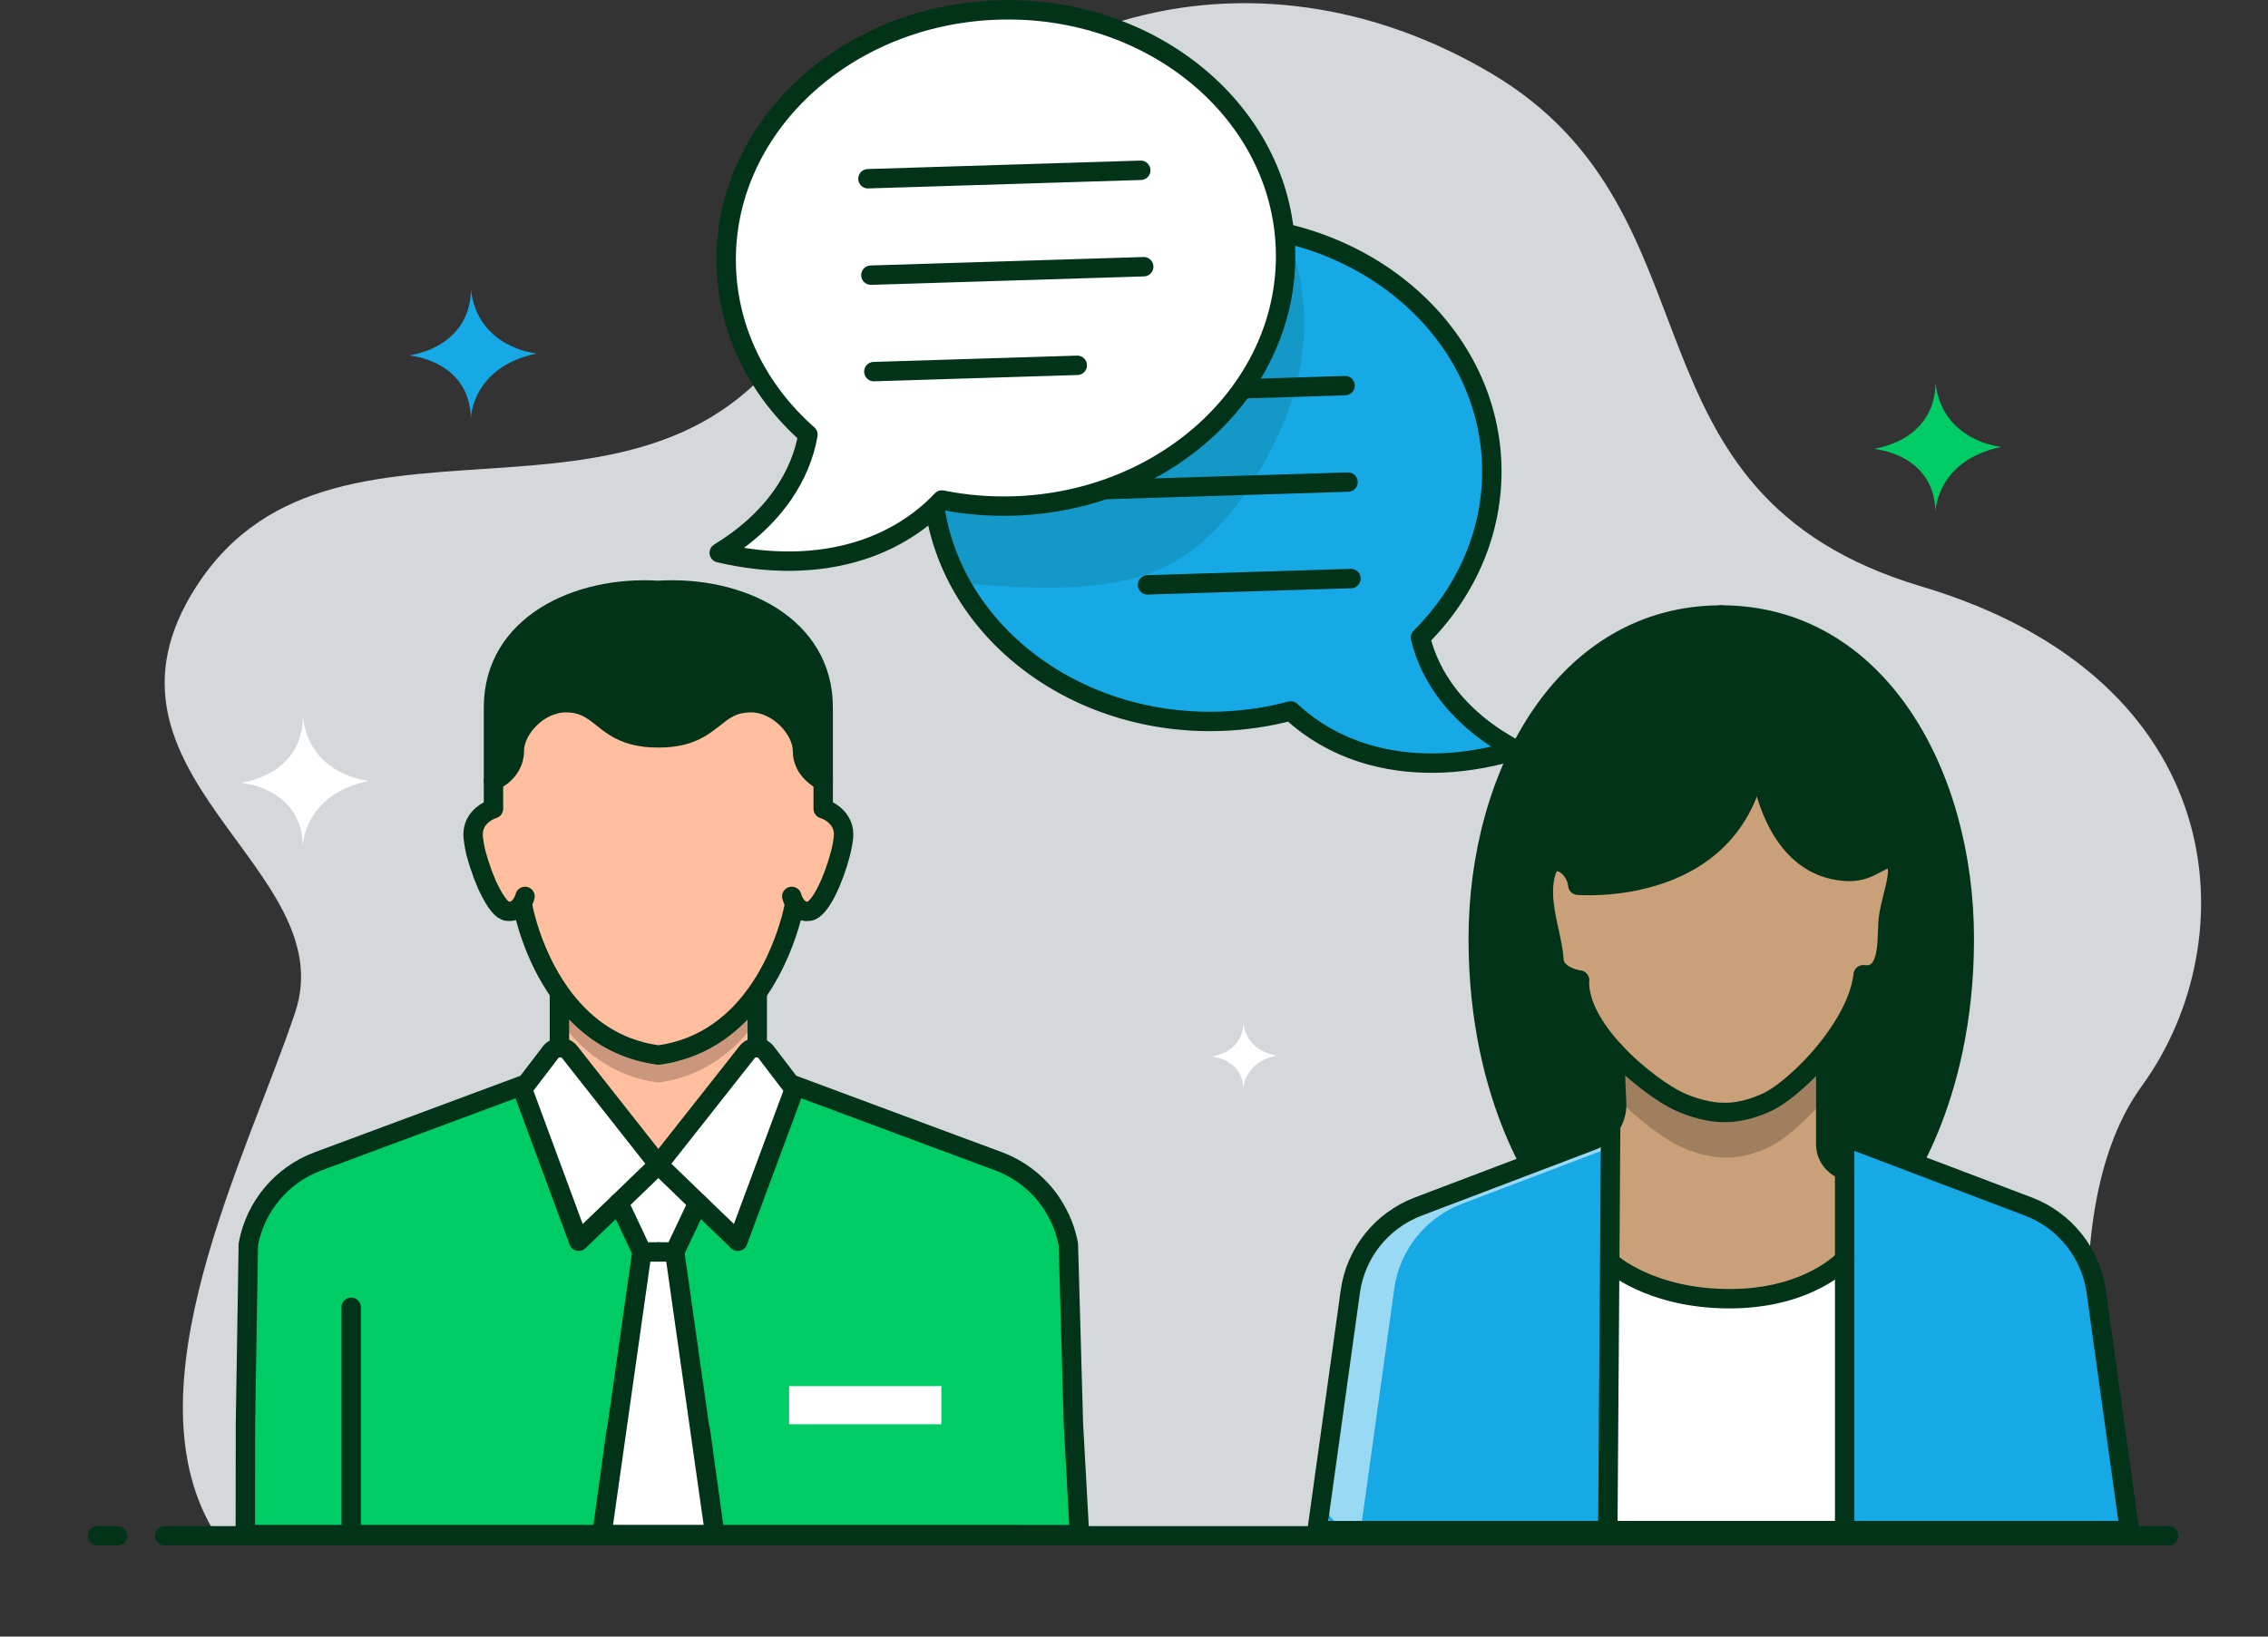 <?xml version="1.0" encoding="UTF-8" standalone="no"?>
<!DOCTYPE svg PUBLIC "-//W3C//DTD SVG 1.1//EN" "http://www.w3.org/Graphics/SVG/1.1/DTD/svg11.dtd">
<svg width="100%" height="100%" viewBox="0 0 399 288" version="1.1" xmlns="http://www.w3.org/2000/svg" xmlns:xlink="http://www.w3.org/1999/xlink" xml:space="preserve" xmlns:serif="http://www.serif.com/" style="fill-rule:evenodd;clip-rule:evenodd;stroke-linecap:round;stroke-linejoin:round;stroke-miterlimit:10;">
    <rect x="0" y="0" width="399" height="288" fill="#333333" stroke="none"/>
    <g transform="matrix(1,0,0,1,2.142,-9.461)">
        <g transform="matrix(1.706,0,0,1.706,-62.174,-86.041)">
            <g transform="matrix(-1,0.001,0.001,1,84.223,99.159)">
                <path d="M0.477,-13.431C0.477,-13.431 -0.06,-7.83 6.806,-6.51C6.806,-6.51 0.584,-6.023 0.477,-0C0.477,-0 0.423,-5.301 -6.323,-6.711C-6.323,-6.711 -0.18,-7.228 0.477,-13.431" style="fill:rgb(23,169,230);fill-rule:nonzero;"/>
            </g>
            <g transform="matrix(-1,0.001,0.001,1,235.255,108.792)">
                <path d="M0.477,-13.431C0.477,-13.431 -0.061,-7.83 6.806,-6.51C6.806,-6.51 0.584,-6.023 0.477,-0C0.477,-0 0.423,-5.3 -6.324,-6.711C-6.324,-6.711 -0.18,-7.227 0.477,-13.431" style="fill:rgb(0,204,102);fill-rule:nonzero;"/>
            </g>
            <g transform="matrix(1,0,0,1,253.583,49.042)">
                <path d="M0,165.353C0,165.353 -8.443,133.978 2.472,118.964C13.386,103.95 11.879,77.01 -20.241,67.437C-52.362,57.866 -40.064,29.106 -64.534,14.553C-89.004,0 -119.115,7.069 -133.945,37.318C-148.775,67.567 -183.414,44.565 -198.151,67.437C-210.625,86.798 -182.963,96.446 -187.958,111.373C-192.953,126.299 -205.631,150.475 -196.051,165.353L0,165.353Z" style="fill:rgb(212,216,219);fill-rule:nonzero;"/>
            </g>
            <g transform="matrix(1,0,0,1,191.541,80.603)">
                <path d="M0,52.748C-4.829,54.208 -10.054,54.62 -14.918,53.302C-18.006,52.472 -20.932,50.898 -23.247,48.714C-25.582,49.339 -28.035,49.704 -30.577,49.782C-42.262,50.139 -52.515,44.272 -57.316,35.54C-58.653,33.11 -59.566,30.457 -59.966,27.66C-60.091,26.813 -60.166,25.953 -60.192,25.079C-60.624,10.951 -48.06,-0.899 -32.141,-1.385C-16.215,-1.872 -2.957,9.19 -2.525,23.317C-2.317,30.12 -5.126,36.41 -9.874,41.139C-9.371,43.28 -8.354,45.301 -7.007,47.04C-5.146,49.442 -2.687,51.332 0,52.748" style="fill:rgb(23,169,230);fill-rule:nonzero;"/>
            </g>
            <g transform="matrix(1,0,0,1,131.35,108.271)">
                <path d="M0,-2.59C0.432,11.537 13.696,22.599 29.615,22.113C32.157,22.035 34.611,21.671 36.945,21.045C39.262,23.229 42.187,24.804 45.274,25.633C50.14,26.951 55.364,26.539 60.193,25.079C57.507,23.664 55.046,21.773 53.186,19.372C51.839,17.632 50.822,15.612 50.319,13.471C55.066,8.741 57.875,2.451 57.668,-4.352C57.236,-18.479 43.978,-29.541 28.053,-29.054C12.134,-28.568 -0.432,-16.717 0,-2.59Z" style="fill:none;fill-rule:nonzero;stroke:rgb(1,51,25);stroke-width:2px;"/>
            </g>
            <g transform="matrix(-1,0.031,0.031,1,145.783,97.063)">
                <path d="M-28.126,-0.43L0.007,-0.43" style="fill:none;fill-rule:nonzero;stroke:rgb(1,51,25);stroke-width:2px;"/>
            </g>
            <g transform="matrix(-1,0.031,0.031,1,146.087,107.011)">
                <path d="M-28.126,-0.43L0.007,-0.43" style="fill:none;fill-rule:nonzero;stroke:rgb(1,51,25);stroke-width:2px;"/>
            </g>
            <g transform="matrix(-1,0.031,0.031,1,153.538,116.63)">
                <path d="M-20.972,-0.32L0.005,-0.32" style="fill:none;fill-rule:nonzero;stroke:rgb(1,51,25);stroke-width:2px;"/>
            </g>
            <g opacity="0.15">
                <g transform="matrix(1,0,0,1,167.294,97.456)">
                    <path d="M0,2.747C-2.794,8.932 -7.09,15.33 -13.477,17.638C-19.443,19.792 -27.079,19.12 -33.069,18.686C-34.406,16.257 -35.319,13.604 -35.719,10.807C-35.579,10.735 -35.446,10.663 -35.313,10.591L-34.851,10.176C-32.118,10.093 -29.509,11.203 -26.795,10.861C-18.804,9.859 -10.836,6.251 -6.125,-0.289C-2.531,-5.272 -0.637,-11.029 0.634,-17.045C3.289,-10.792 2.793,-3.444 0,2.747" style="fill:rgb(1,51,25);fill-rule:nonzero;"/>
                </g>
            </g>
            <g transform="matrix(1,0,0,1,138.137,113.77)">
                <path d="M0,-56.763C15.919,-57.249 29.184,-46.188 29.615,-32.06C30.047,-17.932 17.481,-6.082 1.562,-5.596C-0.979,-5.518 -3.451,-5.732 -5.819,-6.215C-7.997,-3.893 -10.821,-2.143 -13.853,-1.126C-18.628,0.486 -23.868,0.394 -28.777,-0.769C-26.182,-2.346 -23.842,-4.383 -22.131,-6.893C-20.893,-8.712 -20.001,-10.791 -19.63,-12.959C-24.657,-17.389 -27.845,-23.496 -28.053,-30.299C-28.484,-44.426 -15.926,-56.277 0,-56.763" style="fill:white;fill-rule:nonzero;"/>
            </g>
            <g transform="matrix(1,0,0,1,167.752,89.067)">
                <path d="M0,-7.357C0.432,6.771 -12.134,18.621 -28.053,19.107C-30.595,19.185 -33.066,18.971 -35.435,18.489C-37.612,20.81 -40.437,22.56 -43.468,23.577C-48.243,25.189 -53.483,25.097 -58.393,23.935C-55.797,22.358 -53.457,20.321 -51.746,17.81C-50.508,15.992 -49.616,13.913 -49.245,11.745C-54.272,7.314 -57.46,1.207 -57.668,-5.595C-58.1,-19.723 -45.541,-31.573 -29.615,-32.06C-13.696,-32.546 -0.432,-21.484 0,-7.357Z" style="fill:none;fill-rule:nonzero;stroke:rgb(1,51,25);stroke-width:2px;"/>
            </g>
            <g transform="matrix(1,-0.031,-0.031,-1,124.714,74.847)">
                <path d="M-0.007,0.43L28.126,0.43" style="fill:none;fill-rule:nonzero;stroke:rgb(1,51,25);stroke-width:2px;"/>
            </g>
            <g transform="matrix(1,-0.031,-0.031,-1,125.018,84.794)">
                <path d="M-0.007,0.43L28.126,0.43" style="fill:none;fill-rule:nonzero;stroke:rgb(1,51,25);stroke-width:2px;"/>
            </g>
            <g transform="matrix(1,-0.031,-0.031,-1,125.317,94.633)">
                <path d="M-0.005,0.32L20.972,0.32" style="fill:none;fill-rule:nonzero;stroke:rgb(1,51,25);stroke-width:2px;"/>
            </g>
            <g transform="matrix(-1,0,0,1,45.246,214.395)">
                <path d="M-2.071,0L0,0" style="fill:none;fill-rule:nonzero;stroke:rgb(1,51,25);stroke-width:2px;stroke-linejoin:miter;"/>
            </g>
            <g transform="matrix(1,0,0,1,52.169,214.402)">
                <path d="M0,0L206.653,0" style="fill:none;fill-rule:nonzero;stroke:rgb(1,51,25);stroke-width:2px;stroke-linejoin:miter;"/>
            </g>
            <g transform="matrix(1,0,0,1,225.415,176.67)">
                <path d="M0,-3.614L0,9.21C0,9.21 -3.654,13.277 -11.868,13.277C-20.067,13.277 -24.134,9.543 -24.134,9.543L-24.228,9.543L-24.134,-4.611C-23.735,-5.236 -23.51,-5.967 -23.51,-6.738L-23.51,-16.891C-21.051,-14.219 -18.008,-12.12 -16.453,-11.415C-14.061,-10.325 -12.24,-10.233 -11.668,-10.233L-11.469,-10.233C-11.469,-10.233 -9.489,-10.086 -6.725,-11.415C-5.502,-12 -3.469,-13.608 -1.528,-15.735L-1.528,-6.738C-1.528,-5.501 -0.943,-4.359 0,-3.614" style="fill:rgb(202,160,120);fill-rule:nonzero;"/>
            </g>
            <g transform="matrix(1,0,0,1,216.48,165.447)">
                <path d="M0,-31.884C-1.949,-16.696 -18.582,-18.155 -18.582,-18.155C-18.683,-19.236 -19.575,-20.619 -20.883,-20.619C-21.775,-20.619 -22.304,-18.683 -22.09,-16.483C-21.876,-14.282 -21.147,-12.182 -21.047,-10.46C-20.946,-8.725 -18.419,-8.361 -18.419,-8.361C-18.494,-5.846 -16.859,-3.231 -14.811,-1.018L-14.811,8.587C-14.811,9.317 -15.024,10.008 -15.401,10.599C-15.829,11.265 -16.457,11.806 -17.237,12.095L-21.537,13.729C-21.537,13.729 -28.854,4.576 -28.854,-12.61C-28.854,-29.784 -19.802,-46.028 -3.797,-46.028C12.221,-46.028 21.272,-29.784 21.272,-12.61C21.272,4.576 13.955,13.729 13.955,13.729L13.805,14.144L8.411,12.095C8.047,11.957 7.72,11.768 7.431,11.542C6.538,10.838 5.984,9.757 5.984,8.587L5.984,0.075C8.285,-2.464 10.473,-5.771 10.851,-8.901C13.553,-8.625 13.276,-12.233 13.402,-14.32C13.516,-16.407 15.087,-19.827 14.031,-20.682C12.962,-21.549 11.868,-19.475 9.266,-19.575C0.742,-19.915 0.013,-31.884 0.013,-31.884L0,-31.884Z" style="fill:rgb(1,51,25);fill-rule:nonzero;"/>
            </g>
            <g transform="matrix(1,0,0,1,201.669,140)">
                <path d="M0,24.429C-2.049,22.217 -3.684,19.601 -3.608,17.087C-3.608,17.087 -6.136,16.722 -6.236,14.987C-6.337,13.265 -7.065,11.165 -7.279,8.965C-7.493,6.764 -6.965,4.828 -6.072,4.828C-4.765,4.828 -3.872,6.212 -3.771,7.293C-3.771,7.293 12.861,8.751 14.811,-6.437L14.823,-6.437C14.823,-6.437 15.553,5.533 24.076,5.872C26.679,5.972 27.772,3.898 28.842,4.765C29.897,5.62 28.326,9.04 28.213,11.127C28.087,13.215 28.363,16.823 25.661,16.546C25.283,19.677 23.096,22.983 20.795,25.523C18.96,27.534 17.036,29.056 15.879,29.609C13.264,30.866 11.391,30.728 11.391,30.728L11.202,30.728C10.661,30.728 8.939,30.64 6.676,29.609C5.205,28.943 2.326,26.956 0,24.429" style="fill:rgb(202,160,120);fill-rule:nonzero;"/>
            </g>
            <g opacity="0.21">
                <g transform="matrix(1,0,0,1,222.462,188.437)">
                    <path d="M0,-22.915L0,-18.09C-1.776,-16.16 -3.63,-14.705 -4.764,-14.168C-7.367,-12.913 -9.252,-13.05 -9.252,-13.05L-9.436,-13.05C-9.972,-13.05 -11.702,-13.143 -13.954,-14.168C-15.425,-14.843 -18.305,-16.819 -20.633,-19.346L-20.633,-9.742C-20.633,-9.022 -20.848,-8.332 -21.23,-7.735L-21.276,1.088C-21.353,1.026 -21.383,0.996 -21.383,0.996L-21.476,0.996L-21.383,-12.392C-21,-12.989 -20.786,-13.679 -20.786,-14.398L-20.786,-24.003C-18.473,-21.475 -15.593,-19.499 -14.123,-18.825C-11.855,-17.799 -10.125,-17.707 -9.589,-17.707L-9.405,-17.707C-9.405,-17.707 -7.536,-17.569 -4.917,-18.825C-3.752,-19.377 -1.838,-20.909 0,-22.915" style="fill-rule:nonzero;"/>
                </g>
            </g>
            <g transform="matrix(1,0,0,1,198.061,132.544)">
                <path d="M0,24.542C0,24.542 -2.527,24.177 -2.628,22.442C-2.729,20.72 -3.457,18.62 -3.671,16.42C-3.885,14.22 -3.356,12.284 -2.464,12.284C-1.156,12.284 -0.264,13.667 -0.163,14.748C-0.163,14.748 16.47,16.207 18.419,1.019C18.469,0.692 18.507,0.353 18.532,0" style="fill:none;fill-rule:nonzero;stroke:rgb(1,51,25);stroke-width:2px;stroke-linejoin:miter;"/>
            </g>
            <g transform="matrix(1,0,0,1,227.331,170.866)">
                <path d="M0,-14.32C-0.378,-11.19 -2.565,-7.883 -4.866,-5.343C-6.701,-3.332 -8.625,-1.81 -9.782,-1.257C-12.397,0 -14.271,-0.138 -14.271,-0.138L-14.459,-0.138C-15,-0.138 -16.722,-0.226 -18.985,-1.257C-20.456,-1.924 -23.335,-3.91 -25.661,-6.437C-27.71,-8.65 -29.345,-11.265 -29.27,-13.779" style="fill:none;fill-rule:nonzero;stroke:rgb(1,51,25);stroke-width:2px;stroke-linejoin:miter;"/>
            </g>
            <g transform="matrix(-0.624,0.781,0.781,0.624,237.82,146.564)">
                <path d="M3.157,-24.777C3.157,-24.777 12.052,-16.736 6.997,-9.865C5.45,-7.77 3.147,-8.21 3.157,-6.832C3.166,-5.475 6.819,-4.567 8.519,-3.352C10.229,-2.148 12.875,0.32 14.346,-1.963" style="fill:none;fill-rule:nonzero;stroke:rgb(1,51,25);stroke-width:2px;stroke-linejoin:miter;"/>
            </g>
            <g transform="matrix(1,0,0,1,194.943,119.419)">
                <path d="M0,59.757C0,59.757 -7.317,50.604 -7.317,33.418C-7.317,16.243 1.735,0 17.74,0" style="fill:none;fill-rule:nonzero;stroke:rgb(1,51,25);stroke-width:2px;stroke-linejoin:miter;"/>
            </g>
            <g transform="matrix(1,0,0,1,230.435,119.419)">
                <path d="M0,59.757C0,59.757 7.317,50.604 7.317,33.418C7.317,16.243 -1.734,0 -17.752,0" style="fill:none;fill-rule:nonzero;stroke:rgb(1,51,25);stroke-width:2px;stroke-linejoin:miter;"/>
            </g>
            <g transform="matrix(1,0,0,1,251.356,197.708)">
                <path d="M0,-8.492L3.429,16.16L-25.941,16.16L-25.941,-24.652C-25.636,-24.413 -25.29,-24.214 -24.904,-24.068L-19.203,-21.901L-6.977,-17.263C-3.229,-15.828 -0.545,-12.466 0,-8.492" style="fill:rgb(23,169,230);fill-rule:nonzero;"/>
            </g>
            <g transform="matrix(1,0,0,1,225.415,213.868)">
                <path d="M0,-27.988L0,0L-24.427,0L-24.228,-27.655L-24.134,-27.655C-24.134,-27.655 -20.067,-23.921 -11.868,-23.921C-3.654,-23.921 0,-27.988 0,-27.988" style="fill:white;fill-rule:nonzero;"/>
            </g>
            <g transform="matrix(1,0,0,1,201.281,213.869)">
                <path d="M0,-41.81L-0.094,-27.656L-0.293,0L-26.706,0C-28.592,0 -30.043,-1.666 -29.783,-3.535L-26.846,-24.653C-26.301,-28.626 -23.616,-31.989 -19.855,-33.424L-6.486,-38.501L-1.94,-40.228C-1.117,-40.534 -0.452,-41.105 0,-41.81" style="fill:rgb(23,169,230);fill-rule:nonzero;"/>
            </g>
            <g opacity="0.56">
                <g transform="matrix(1,0,0,1,178.966,197.004)">
                    <path d="M0,-8.08L-3.429,16.573L22.021,16.573L22.021,16.865L-3.615,16.865C-5.911,16.865 -7.678,14.836 -7.361,12.562L-4.531,-7.788C-3.986,-11.761 -1.302,-15.123 2.459,-16.559L15.829,-21.636L20.374,-23.363C21.197,-23.669 21.862,-24.24 22.314,-24.945L22.301,-22.659L20.36,-21.928L6.991,-16.851C3.229,-15.416 0.545,-12.054 0,-8.08" style="fill:white;fill-rule:nonzero;"/>
                </g>
            </g>
            <g transform="matrix(1,0,0,1,223.886,213.862)">
                <path d="M0,-49.428L0,-43.93C0,-42.694 0.585,-41.551 1.528,-40.806C1.834,-40.568 2.18,-40.368 2.565,-40.222L8.267,-38.055L20.493,-33.418C24.24,-31.982 26.925,-28.62 27.47,-24.646L30.898,0.006L-52.88,0.006L-49.451,-24.646C-48.906,-28.62 -46.222,-31.982 -42.461,-33.418L-29.092,-38.494L-24.546,-40.222C-23.723,-40.528 -23.058,-41.099 -22.605,-41.803C-22.207,-42.428 -21.981,-43.159 -21.981,-43.93L-22.217,-49.434" style="fill:none;fill-rule:nonzero;stroke:rgb(1,51,25);stroke-width:2px;stroke-linejoin:miter;"/>
            </g>
            <g transform="matrix(1,0,0,1,201.281,213.869)">
                <path d="M0,-41.81L-0.094,-27.656L-0.293,0" style="fill:none;fill-rule:nonzero;stroke:rgb(1,51,25);stroke-width:2px;stroke-linejoin:miter;"/>
            </g>
            <g transform="matrix(1,0,0,1,225.415,173.056)">
                <path d="M0,40.813L0,0" style="fill:none;fill-rule:nonzero;stroke:rgb(1,51,25);stroke-width:2px;stroke-linejoin:miter;"/>
            </g>
            <g transform="matrix(1,0,0,1,201.281,189.614)">
                <path d="M0,-3.401C0,-3.401 4.066,0.333 12.266,0.333C20.479,0.333 24.134,-3.734 24.134,-3.734" style="fill:none;fill-rule:nonzero;stroke:rgb(1,51,25);stroke-width:2px;stroke-linejoin:miter;"/>
            </g>
            <g transform="matrix(1,0,0,1,93.069,175.549)">
                <path d="M0,-16.575L0,-11.869L10.01,0L19.831,-11.869L19.754,-16.575C19.754,-16.575 16.368,-12.017 9.915,-12.106C3.463,-12.194 0,-16.575 0,-16.575" style="fill:rgb(255,190,157);fill-rule:nonzero;"/>
            </g>
            <g transform="matrix(1,0,0,1,103.208,214.204)">
                <path d="M0,-38.1L-3.987,-33.769L-1.733,-28.862L-5.821,0.267L8.034,0.001L8.034,-38.367" style="fill:white;fill-rule:nonzero;"/>
            </g>
            <g transform="matrix(1,0,0,1,122.44,148.659)">
                <path d="M0,-6.864C0.148,-6.108 -1.422,-0.248 -2.596,0.52C-2.707,0.594 -2.831,0.669 -2.942,0.731C-1.719,-0.694 -0.445,-4.411 -0.271,-6.294C-0.223,-6.802 -0.297,-7.236 -0.445,-7.595C-0.21,-7.322 -0.037,-7.05 0,-6.864" style="fill:white;fill-rule:nonzero;"/>
            </g>
            <g transform="matrix(1,0,0,1,120.079,139.552)">
                <path d="M0,-0.322C0.087,-0.26 0.223,-0.149 0.384,0C0.148,-0.099 0,-0.149 0,-0.149L0,-0.322Z" style="fill:white;fill-rule:nonzero;"/>
            </g>
            <g transform="matrix(1,0,0,1,119.733,133.816)">
                <path d="M0,2.528C-0.557,2.206 -1.596,1.401 -1.769,0C-1.236,1.053 -0.31,2.107 0,2.528" style="fill:rgb(52,120,247);fill-rule:nonzero;"/>
            </g>
            <g transform="matrix(1,0,0,1,145.165,198.725)">
                <path d="M0,-15.239C0.086,-14.954 0.136,-14.669 0.197,-14.385L0.916,15.152L-8.877,15.549L-36.263,15.549L-40.404,-13.604L-38.006,-18.671L-33.889,-14.706L-28.065,-30.391L-28.264,-30.652L-28.065,-30.788L-14.255,-25.646L-6.974,-22.946C-4.327,-21.942 -2.176,-20.022 -0.915,-17.569C-0.52,-16.838 -0.21,-16.057 0,-15.239" style="fill:rgb(0,204,102);fill-rule:nonzero;"/>
            </g>
            <g transform="matrix(1,0,0,1,113.279,183.981)">
                <path d="M0,-19.935C0.346,-19.922 0.692,-19.749 0.915,-19.452L3.622,-15.908L3.82,-15.648L-2.003,0.037L-6.12,-3.928L-10.2,-7.868L-1.063,-19.452C-0.804,-19.799 -0.396,-19.972 0,-19.935" style="fill:white;fill-rule:nonzero;"/>
            </g>
            <g transform="matrix(1,0,0,1,110.472,158.645)">
                <path d="M0,2.837C1.014,1.97 1.867,1.004 2.597,0C2.003,1.09 1.483,1.908 1.149,2.118C0.891,2.279 0.494,2.54 0,2.837" style="fill-rule:nonzero;"/>
            </g>
            <g transform="matrix(1,0,0,1,112.265,129.666)">
                <path d="M0,-1.19C-1.385,-1.115 -2.238,-0.57 -3.079,0.086C-2.201,-0.707 -1.422,-1.276 0,-1.19" style="fill:rgb(52,120,247);fill-rule:nonzero;"/>
            </g>
            <g transform="matrix(1,0,0,1,103.24,164.493)">
                <path d="M0,0.297C0.52,0.222 1.026,0.123 1.508,0C1.026,0.173 0.581,0.284 0.223,0.297L0,0.297Z" style="fill-rule:nonzero;"/>
            </g>
            <g transform="matrix(1,0,0,1,99.394,131.326)">
                <path d="M0,-0.137C0.866,0.222 1.67,0.508 2.424,0.706C0.544,0.508 -0.568,-0.149 -1.495,-0.843C-1.075,-0.62 -0.581,-0.385 0,-0.137" style="fill:rgb(52,120,247);fill-rule:nonzero;"/>
            </g>
            <g transform="matrix(1,0,0,1,93.546,164.777)">
                <path d="M0,-5.538C2.09,-2.912 5.082,-0.619 9.322,0C7.022,-0.136 2.794,-1.548 0.062,-5.451C0.037,-5.476 0.024,-5.513 0,-5.538" style="fill-rule:nonzero;"/>
            </g>
            <g opacity="0.21">
                <g transform="matrix(1,0,0,1,113.279,166.723)">
                    <path d="M0,-8.301L0,-5.464L-0.024,-5.489C-2.151,-2.479 -5.403,0.285 -10.2,0.929C-15.01,0.285 -18.236,-2.479 -20.363,-5.489L-20.4,-5.464L-20.4,-8.301L-20.363,-8.326C-20.165,-8.042 -19.955,-7.756 -19.732,-7.484C-19.708,-7.459 -19.695,-7.422 -19.671,-7.397C-16.938,-3.494 -12.71,-2.082 -10.41,-1.946C-10.349,-1.933 -10.274,-1.921 -10.2,-1.909C-10.15,-1.921 -10.102,-1.921 -10.052,-1.933L-9.816,-1.933C-9.458,-1.946 -9.013,-2.057 -8.531,-2.23C-8.494,-2.243 -8.444,-2.255 -8.407,-2.268C-6.17,-2.85 -4.327,-3.928 -2.807,-5.241C-2.313,-5.539 -1.916,-5.799 -1.657,-5.96C-1.323,-6.17 -0.804,-6.988 -0.21,-8.079C-0.148,-8.165 -0.087,-8.24 -0.024,-8.326L0,-8.301Z" style="fill-rule:nonzero;"/>
                </g>
            </g>
            <g transform="matrix(1,0,0,1,93.955,183.498)">
                <path d="M0,-18.968L9.124,-7.384L5.044,-3.444L0.915,0.521L-4.884,-15.164L-4.698,-15.425L-1.99,-18.968C-1.756,-19.265 -1.422,-19.439 -1.076,-19.451C-0.68,-19.489 -0.272,-19.327 0,-18.968" style="fill:white;fill-rule:nonzero;"/>
            </g>
            <g transform="matrix(1,0,0,1,91.927,129.418)">
                <path d="M0,-0.657C-0.445,-0.496 -0.866,-0.273 -1.262,0C-0.891,-0.298 -0.47,-0.533 0,-0.657" style="fill:rgb(52,120,247);fill-rule:nonzero;"/>
            </g>
            <g transform="matrix(1,0,0,1,97.255,167.937)">
                <path d="M0,46.336L-36.769,46.336L-36.46,16.403C-35.743,12.488 -33.022,9.242 -29.276,7.842L-8.185,0L-7.999,0.136L-8.185,0.396L-2.386,16.081L1.743,12.116L4.13,17.184L0,46.336Z" style="fill:rgb(0,204,102);fill-rule:nonzero;"/>
            </g>
            <g transform="matrix(1,0,0,1,117.94,119.469)">
                <path d="M0,13.95C0,11.733 -2.534,8.994 -5.304,8.994C-5.428,8.994 -5.539,8.994 -5.65,9.007L-5.675,9.007C-7.097,8.92 -7.876,9.49 -8.754,10.283C-8.766,10.295 -8.791,10.308 -8.815,10.332C-10.15,11.361 -11.461,12.624 -14.861,12.624C-15.318,12.624 -15.739,12.6 -16.122,12.563C-16.876,12.365 -17.68,12.079 -18.546,11.72C-19.127,11.472 -19.621,11.237 -20.041,11.014C-20.054,11.001 -20.066,10.989 -20.078,10.989C-21.352,10.023 -22.279,8.994 -24.418,8.994C-24.888,8.994 -25.346,9.069 -25.79,9.23C-25.864,9.242 -25.938,9.267 -26.013,9.292C-26.482,9.416 -26.903,9.651 -27.274,9.949C-27.286,9.961 -27.299,9.973 -27.312,9.973C-28.733,10.977 -29.71,12.563 -29.71,13.95C-29.71,15.177 -30.365,15.994 -30.946,16.49C-30.958,16.49 -30.971,16.502 -30.983,16.515C-31.453,16.787 -31.861,16.874 -31.861,16.874L-31.861,9.478C-31.861,0.978 -23.231,-3.11 -14.861,-2.59C-6.503,-3.11 2.139,0.978 2.139,9.478L2.139,17.06C2.139,17.06 2.003,17.011 1.805,16.887C1.805,16.887 1.793,16.887 1.793,16.874C1.483,16.453 0.557,15.4 0.024,14.346C0.013,14.223 0,14.087 0,13.95" style="fill:rgb(1,51,25);fill-rule:nonzero;"/>
            </g>
            <g transform="matrix(1,0,0,1,117.099,143.268)">
                <path d="M0,6.728C0,6.728 -0.124,7.013 -0.321,7.484C-1.014,9.095 -2.695,12.936 -4.03,15.376C-4.76,16.38 -5.613,17.346 -6.627,18.213C-8.123,19.155 -10.46,20.542 -12.228,21.187C-12.265,21.199 -12.314,21.211 -12.352,21.224C-12.833,21.348 -13.34,21.447 -13.859,21.521L-13.872,21.521C-13.983,21.521 -14.106,21.521 -14.23,21.509C-18.471,20.89 -21.463,18.597 -23.553,15.971C-26.248,12.056 -27.756,7.038 -28.004,6.208C-28.016,6.121 -28.028,6.084 -28.028,6.084C-28.028,6.084 -28.609,7.075 -29.586,6.704L-29.61,6.704C-30.167,6.48 -30.835,5.576 -31.366,4.634C-31.478,4.436 -31.576,4.213 -31.687,3.99C-31.836,3.643 -31.984,3.271 -32.133,2.9C-32.146,2.838 -32.183,2.764 -32.194,2.689C-32.281,2.317 -32.479,1.797 -32.677,1.228C-32.727,1.029 -32.788,0.818 -32.85,0.62C-32.949,0.174 -33.035,-0.259 -33.072,-0.619C-33.109,-1.114 -33.061,-1.598 -32.862,-2.043C-32.294,-3.307 -31.737,-3.171 -31.329,-3.753C-31.144,-3.828 -31.021,-3.865 -31.021,-3.865L-31.021,-4.484C-30.748,-5.439 -30.896,-6.38 -30.983,-6.751C-30.884,-6.801 -30.538,-6.975 -30.143,-7.284C-30.13,-7.297 -30.117,-7.309 -30.105,-7.309C-29.623,-7.606 -29.104,-8.102 -28.943,-8.907C-28.696,-10.084 -28.004,-12.538 -26.471,-13.826C-26.458,-13.826 -26.445,-13.838 -26.434,-13.851C-26.038,-14.123 -25.617,-14.346 -25.172,-14.507C-25.098,-14.532 -25.023,-14.557 -24.949,-14.569C-24.776,-14.606 -24.591,-14.619 -24.405,-14.631C-21.921,-14.718 -21.29,-13.888 -19.237,-12.81C-19.226,-12.81 -19.213,-12.798 -19.2,-12.785C-18.273,-12.091 -17.161,-11.435 -15.281,-11.236C-13.093,-10.642 -11.35,-10.803 -9.768,-11.93C-9.025,-12.463 -8.481,-12.996 -7.975,-13.467C-7.95,-13.491 -7.925,-13.504 -7.913,-13.516C-7.072,-14.173 -6.219,-14.718 -4.834,-14.793L-4.81,-14.793C-4.723,-14.793 -4.624,-14.793 -4.525,-14.78C-1.979,-14.495 0.482,-12.116 0.482,-10.766C0.482,-10.357 0.643,-9.911 0.865,-9.453C1.038,-8.052 2.077,-7.247 2.634,-6.925C2.634,-6.913 2.646,-6.913 2.646,-6.913C3.078,-6.281 2.881,-4.125 2.881,-4.125C2.881,-4.125 2.918,-4.1 2.979,-4.038L2.979,-3.865C2.979,-3.865 3.128,-3.815 3.363,-3.716C3.808,-3.332 4.451,-2.737 4.884,-2.217L4.896,-2.205C5.044,-1.845 5.118,-1.412 5.069,-0.904C4.896,0.979 3.622,4.696 2.398,6.121C2.003,6.369 1.582,6.58 1.224,6.728L1.212,6.728C0.557,6.988 0.05,7.063 0,6.728" style="fill:rgb(255,190,157);fill-rule:nonzero;"/>
            </g>
            <g transform="matrix(1,0,0,1,86.957,136.517)">
                <path d="M0,-0.533C-0.396,-0.223 -0.741,-0.05 -0.841,0C-0.865,-0.112 -0.878,-0.174 -0.878,-0.174C-0.878,-0.174 -0.47,-0.261 0,-0.533" style="fill:rgb(52,120,247);fill-rule:nonzero;"/>
            </g>
            <g transform="matrix(1,0,0,1,92.878,158.421)">
                <path d="M0,5.625L0,0" style="fill:none;fill-rule:nonzero;stroke:rgb(1,51,25);stroke-width:2px;stroke-linejoin:miter;"/>
            </g>
            <g transform="matrix(1,0,0,1,71.404,214.273)">
                <path d="M0,-23.441L0,0" style="fill:none;fill-rule:nonzero;stroke:rgb(1,51,25);stroke-width:2px;stroke-linejoin:miter;"/>
            </g>
            <g transform="matrix(1,0,0,1,98.999,185.121)">
                <path d="M0,-5.067L2.387,0L4.08,0" style="fill:none;fill-rule:nonzero;stroke:rgb(1,51,25);stroke-width:2px;stroke-linejoin:miter;"/>
            </g>
            <g transform="matrix(1,0,0,1,101.385,214.273)">
                <path d="M0,-29.152L-4.13,0L-2.634,-10.816" style="fill:none;fill-rule:nonzero;stroke:rgb(1,51,25);stroke-width:2px;stroke-linejoin:miter;"/>
            </g>
            <g transform="matrix(1,0,0,1,113.279,183.981)">
                <path d="M0,-19.935C0.346,-19.922 0.692,-19.749 0.915,-19.452L3.622,-15.908L3.82,-15.648L-2.003,0.037L-6.12,-3.928L-10.2,-7.868L-1.063,-19.452C-0.804,-19.799 -0.396,-19.972 0,-19.935Z" style="fill:none;fill-rule:nonzero;stroke:rgb(1,51,25);stroke-width:2px;stroke-linejoin:miter;"/>
            </g>
            <g transform="matrix(1,0,0,1,113.279,158.421)">
                <path d="M0,5.625L0,0" style="fill:none;fill-rule:nonzero;stroke:rgb(1,51,25);stroke-width:2px;stroke-linejoin:miter;"/>
            </g>
            <g transform="matrix(1,0,0,1,117.099,164.814)">
                <path d="M0,-15.462C0,-15.462 -0.087,-14.929 -0.321,-14.062C-0.791,-12.34 -1.83,-9.267 -3.845,-6.418C-3.907,-6.331 -3.969,-6.256 -4.03,-6.17C-4.76,-5.166 -5.613,-4.2 -6.627,-3.333C-8.147,-2.02 -9.99,-0.941 -12.228,-0.359C-12.265,-0.347 -12.314,-0.335 -12.352,-0.322C-12.833,-0.198 -13.34,-0.099 -13.859,-0.024L-13.872,-0.024C-13.922,-0.012 -13.971,-0.012 -14.021,0C-14.095,-0.012 -14.169,-0.024 -14.23,-0.037C-18.471,-0.656 -21.463,-2.949 -23.553,-5.575C-23.775,-5.848 -23.985,-6.133 -24.184,-6.418C-26.928,-10.283 -27.855,-14.57 -28.004,-15.338C-28.016,-15.425 -28.028,-15.462 -28.028,-15.462" style="fill:none;fill-rule:nonzero;stroke:rgb(1,51,25);stroke-width:2px;stroke-linejoin:miter;"/>
            </g>
            <g transform="matrix(1,0,0,1,116.839,117.982)">
                <path d="M0,30.466C0,30.466 0.099,30.887 0.371,31.283C0.594,31.618 0.952,31.965 1.472,32.014L1.483,32.014C1.583,32.014 1.694,32.002 1.817,31.99C2.09,31.953 2.361,31.742 2.658,31.407C3.882,29.983 5.155,26.266 5.329,24.383C5.378,23.875 5.304,23.441 5.155,23.082L5.144,23.07C4.797,22.239 4.067,21.781 3.623,21.57C3.388,21.471 3.239,21.422 3.239,21.422L3.239,10.965C3.239,2.466 -5.402,-1.623 -13.761,-1.102C-22.131,-1.623 -30.761,2.466 -30.761,10.965L-30.761,21.422C-30.761,21.422 -30.884,21.459 -31.069,21.533C-31.687,21.818 -33.011,22.611 -32.85,24.383C-32.838,24.469 -32.838,24.569 -32.813,24.668C-32.775,25.027 -32.689,25.461 -32.59,25.906C-32.528,26.105 -32.467,26.316 -32.417,26.514C-32.281,26.997 -32.12,27.492 -31.935,27.976C-31.923,28.05 -31.886,28.124 -31.873,28.186C-31.725,28.558 -31.576,28.929 -31.428,29.277C-31.316,29.5 -31.218,29.722 -31.106,29.921C-30.538,31.061 -29.907,31.915 -29.351,31.99L-29.326,31.99C-28.609,32.089 -28.151,31.693 -27.88,31.283C-27.607,30.887 -27.509,30.466 -27.509,30.466" style="fill:none;fill-rule:nonzero;stroke:rgb(1,51,25);stroke-width:2px;stroke-linejoin:miter;"/>
            </g>
            <g transform="matrix(1,0,0,1,107.159,185.121)">
                <path d="M0,-5.067L-2.398,0L-4.08,0" style="fill:none;fill-rule:nonzero;stroke:rgb(1,51,25);stroke-width:2px;stroke-linejoin:miter;"/>
            </g>
            <g transform="matrix(1,0,0,1,104.76,214.273)">
                <path d="M0,-29.152L4.142,0L2.646,-10.816" style="fill:none;fill-rule:nonzero;stroke:rgb(1,51,25);stroke-width:2px;stroke-linejoin:miter;"/>
            </g>
            <g transform="matrix(1,0,0,1,120.079,128.464)">
                <path d="M0,8.065C0,8.065 -0.136,8.016 -0.334,7.892C-0.334,7.892 -0.346,7.892 -0.346,7.879C-0.902,7.557 -1.941,6.752 -2.114,5.352C-2.126,5.228 -2.139,5.092 -2.139,4.955C-2.139,2.738 -4.673,0 -7.442,0C-7.566,0 -7.678,0 -7.789,0.012L-7.813,0.012C-9.198,0.086 -10.052,0.631 -10.893,1.288C-10.904,1.3 -10.93,1.313 -10.954,1.337C-12.289,2.366 -13.6,3.629 -17,3.629C-17.457,3.629 -17.878,3.605 -18.261,3.568C-20.141,3.37 -21.253,2.713 -22.18,2.019C-22.192,2.006 -22.205,1.994 -22.217,1.994C-23.49,1.028 -24.418,0 -26.557,0C-27.026,0 -27.484,0.074 -27.929,0.235C-28.003,0.247 -28.077,0.272 -28.151,0.297C-28.597,0.458 -29.018,0.681 -29.413,0.954C-29.425,0.966 -29.437,0.978 -29.45,0.978C-30.872,1.982 -31.849,3.568 -31.849,4.955C-31.849,6.182 -32.504,7 -33.085,7.495C-33.097,7.495 -33.109,7.507 -33.122,7.52C-33.518,7.83 -33.863,8.003 -33.963,8.053C-33.987,8.065 -34,8.065 -34,8.065" style="fill:none;fill-rule:nonzero;stroke:rgb(1,51,25);stroke-width:2px;stroke-linejoin:miter;"/>
            </g>
            <g transform="matrix(-1,0,0,1,248.824,135.28)">
                <rect x="116.56" y="63.682" width="15.704" height="3.934" style="fill:white;"/>
            </g>
            <g transform="matrix(1,0,0,1,88.85,213.527)">
                <path d="M0,-43.185C0,-43.185 -18.093,-35.236 -20.998,-30.133C-23.903,-25.03 -23.086,-14.004 -23.29,-8.9C-23.494,-3.795 -23.735,1.378 -23.735,1.378L-29.097,1.371L-28.33,-27.781C-28.33,-27.781 -26.907,-34.812 -23.278,-36.331C-19.649,-37.85 -2.688,-44.157 -2.688,-44.157L-0.806,-44.563L-0.078,-43.394L0,-43.185Z" style="fill:rgb(0,204,102);fill-rule:nonzero;"/>
            </g>
            <g transform="matrix(1,0,0,1,89.071,214.28)">
                <path d="M0,-46.343L-21.092,-38.501C-24.838,-37.101 -27.559,-33.855 -28.275,-29.94L-28.572,-11.405L-28.584,-0.007L47.217,-0.007L57.44,0L56.811,-11.398L56.291,-29.94C56.229,-30.224 56.18,-30.51 56.094,-30.794C55.884,-31.612 55.574,-32.393 55.179,-33.124C53.918,-35.577 51.767,-37.497 49.12,-38.501L41.839,-41.201L28.028,-46.343" style="fill:none;fill-rule:nonzero;stroke:rgb(1,51,25);stroke-width:2px;stroke-linejoin:miter;"/>
            </g>
            <g transform="matrix(1,0,0,1,92.878,183.981)">
                <path d="M0,-19.935C-0.346,-19.922 -0.68,-19.749 -0.914,-19.452L-3.622,-15.908L-3.808,-15.648L1.991,0.037L6.12,-3.928L10.2,-7.868L1.076,-19.452C0.804,-19.811 0.396,-19.972 0,-19.935Z" style="fill:none;fill-rule:nonzero;stroke:rgb(1,51,25);stroke-width:2px;stroke-linejoin:miter;"/>
            </g>
            <g transform="matrix(-1,0.001,0.001,1,66.899,143.245)">
                <path d="M0.477,-13.431C0.477,-13.431 -0.061,-7.83 6.806,-6.51C6.806,-6.51 0.584,-6.023 0.477,-0C0.477,-0 0.423,-5.3 -6.324,-6.711C-6.324,-6.711 -0.18,-7.227 0.477,-13.431" style="fill:white;fill-rule:nonzero;"/>
            </g>
            <g transform="matrix(-1,0.001,0.001,1,163.643,168.29)">
                <path d="M0.243,-6.864C0.243,-6.864 -0.03,-4.001 3.478,-3.326C3.478,-3.326 0.298,-3.078 0.243,-0C0.243,-0 0.217,-2.709 -3.232,-3.43C-3.232,-3.43 -0.092,-3.694 0.243,-6.864" style="fill:white;fill-rule:nonzero;"/>
            </g>
        </g>
    </g>
</svg>

